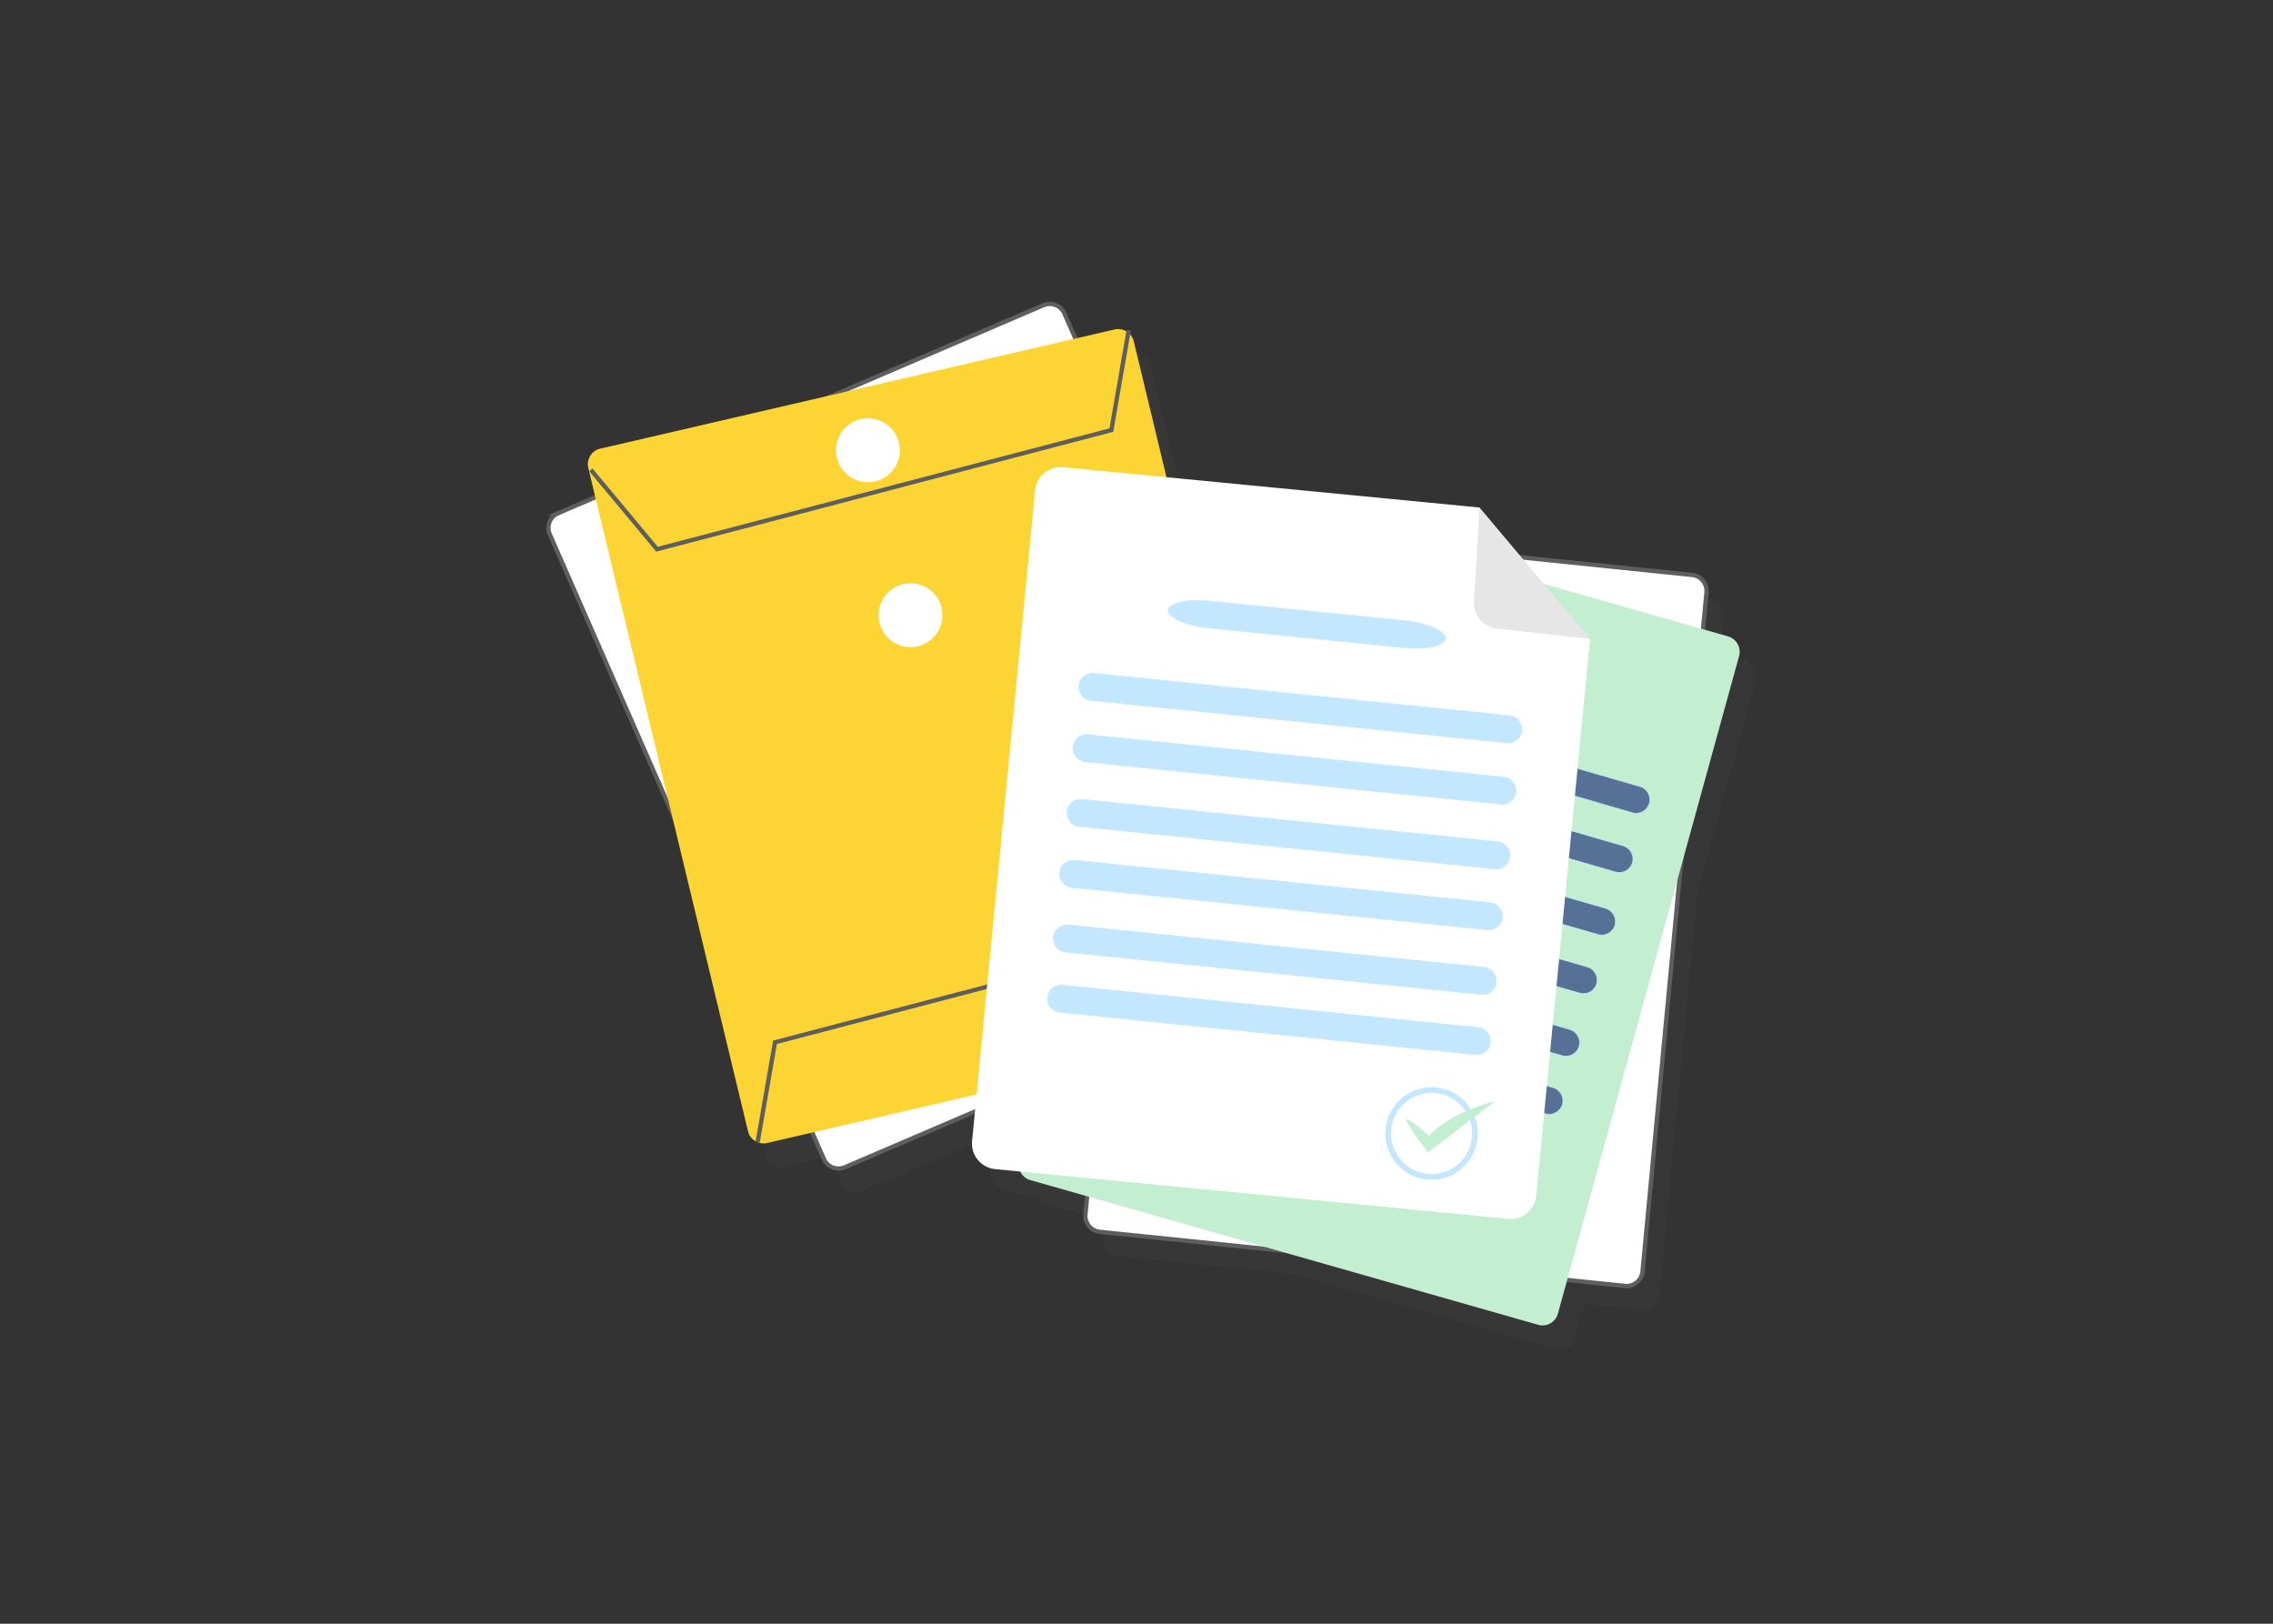 <?xml version="1.0" encoding="UTF-8"?> <svg xmlns="http://www.w3.org/2000/svg" xmlns:xlink="http://www.w3.org/1999/xlink" xmlns:xodm="http://www.corel.com/coreldraw/odm/2003" xml:space="preserve" width="280mm" height="200mm" version="1.1" style="shape-rendering:geometricPrecision; text-rendering:geometricPrecision; image-rendering:optimizeQuality; fill-rule:evenodd; clip-rule:evenodd" viewBox="0 0 28000 20000"><rect x="0" y="0" width="28000" height="20000" fill="#333333" stroke="none"/> <defs> <style type="text/css"> .str2 {stroke:#C3E7FF;stroke-width:70.56;stroke-miterlimit:22.926} .str0 {stroke:#5E5E5E;stroke-width:52.92;stroke-miterlimit:22.926} .str1 {stroke:#C3E7FF;stroke-width:7.62;stroke-miterlimit:22.926} .fil15 {fill:none} .fil6 {fill:#26A244} .fil11 {fill:#3E7560} .fil8 {fill:#577096} .fil16 {fill:#577096} .fil12 {fill:#5E5E5E} .fil10 {fill:#A68A78} .fil9 {fill:#A9303B} .fil7 {fill:#B59514} .fil3 {fill:#C3E7FF} .fil5 {fill:#C3EED0} .fil13 {fill:#DADADA} .fil4 {fill:#DFC9BB} .fil17 {fill:#E6E6E6} .fil2 {fill:#FCD433} .fil14 {fill:#FCD433} .fil1 {fill:white} .fil0 {fill:#4D4D4D;fill-opacity:0.161} </style> </defs> <g id="Слой_x0020_1">  <path class="fil0" d="M14109.94 4393.01l5.43 -31.19m-1745.47 8087.36l-2611.79 684.75 200.04 747.01m-2873.83 -7263.03l460.59 -197.37 -86.99 -361.21c-25.29,-105.02 39.77,-212.54 144.95,-236.92l2912.38 -674.73 2548.56 -1092.12c99.23,-42.54 215.39,2.12 258.76,100.92l135.75 309.35 482.06 -111.68c48.02,-11.13 96.3,-3.74 137.01,17.55 11.51,6.03 22.42,13.16 32.55,21.31 32.48,26.13 56.89,62.64 67.36,106.1l403.28 1674.56 3856.35 373.49 516.76 614.08 2101.86 216.42c107.4,11.04 187.23,106.52 177.11,213.95l-42.84 454.72 307.46 87.59c103.84,29.57 165.83,137.48 137.17,241.51l-722.78 2623.11 -467.25 4959.39c-10.12,107.43 -106.61,188.15 -213.95,177.1l-713.86 -73.5 -114.45 415.35c-28.66,104.03 -137.73,166.73 -241.51,137.16l-3238.57 -922.64 -2162.77 -222.69c-107.35,-11.05 -187.23,-106.39 -177.1,-213.94l21.1 -223.96 -699.09 -199.16c-56.9,-16.21 -101.26,-55.93 -125,-105.67l-310.57 -30.08c-172.38,-16.68 -299.73,-171.4 -283.05,-343.77l35.45 -366.02 -1602.13 686.55c-99.2,42.51 -215.35,-2 -258.75,-100.92l-143.13 -326.18 -554.7 128.51c-105.14,24.35 -211.62,-39.93 -236.91,-144.95l-954.09 -3961.7 -1487.93 -3390.75c-43.41,-98.91 1.68,-216.22 100.91,-258.76z"></path> <path class="fil1 str0" d="M6873.2 6322.13l5979.49 -2562.35c99.23,-42.54 215.39,2.12 258.76,100.92l3376.75 7695.08c43.37,98.8 -1.74,216.25 -100.92,258.75l-5979.48 2562.35c-99.2,42.51 -215.35,-2 -258.75,-100.92l-3376.76 -7695.07c-43.41,-98.91 1.68,-216.22 100.91,-258.76z"></path> <rect class="fil2" x="2884.54" y="27866.44" width="3038.95" height="3038.95"></rect> <rect class="fil3" x="10018" y="27866.44" width="3038.95" height="3038.95"></rect> <rect class="fil4" x="17130.97" y="27866.44" width="3038.95" height="3038.95"></rect> <rect class="fil5" x="13635.22" y="27866.44" width="3038.95" height="3038.95"></rect> <rect class="fil6" x="6451.36" y="27866.44" width="3038.95" height="3038.95"></rect> <rect class="fil7" x="2884.54" y="33109.59" width="3038.95" height="3038.95"></rect> <rect class="fil8" x="10018" y="33109.59" width="3038.95" height="3038.95"></rect> <rect class="fil9" x="13635.23" y="33109.59" width="3038.95" height="3038.95"></rect> <rect class="fil10" x="17151.49" y="33109.59" width="3038.95" height="3038.95"></rect> <rect class="fil11" x="6451.36" y="33109.59" width="3038.95" height="3038.95"></rect> <rect class="fil12" x="8234.69" y="38533.47" width="3038.95" height="3038.95"></rect> <rect class="fil13" x="11826.61" y="38533.47" width="3038.95" height="3038.95"></rect> <path class="fil14" d="M7391.75 5526.63l6337.51 -1468.26c105.18,-24.38 211.65,40.05 236.92,144.96l1967.51 8169.79c25.27,104.91 -39.83,212.56 -144.96,236.91l-6337.51 1468.26c-105.14,24.35 -211.62,-39.93 -236.91,-144.95l-1967.51 -8169.79c-25.29,-105.02 39.77,-212.54 144.95,-236.92z"></path> <polyline class="fil15 str0" points="7278.72,5787.76 8093.52,6764.88 13690.02,5297.61 13904.25,4066.04 "></polyline> <circle class="fil1" cx="10691.56" cy="5545.97" r="393.47"></circle> <circle class="fil1" cx="11216.19" cy="7577.5" r="393.47"></circle> <polyline class="fil15 str0" points="15958.29,12348 15143.49,11370.88 9546.99,12838.15 9332.76,14069.72 "></polyline> <path class="fil1 str0" d="M14373.27 6415.56l6471.16 666.32c107.4,11.04 187.23,106.52 177.11,213.95l-788.24 8366.32c-10.12,107.43 -106.61,188.15 -213.95,177.1l-6471.16 -666.32c-107.35,-11.05 -187.23,-106.39 -177.1,-213.94l788.24 -8366.32c10.13,-107.54 106.54,-188.15 213.94,-177.11z"></path> <path class="fil5" d="M15029.73 6055.75l6256.43 1782.39c103.84,29.57 165.83,137.48 137.17,241.51l-2232.29 8101.45c-28.66,104.03 -137.73,166.73 -241.51,137.16l-6256.43 -1782.39c-103.79,-29.57 -165.86,-137.36 -137.16,-241.5l2232.29 -8101.45c28.69,-104.14 137.66,-166.74 241.5,-137.17z"></path> <path class="fil16 str1" d="M15257.6 8256.33l4944.69 1431.67c88.69,25.67 140.4,119.04 114.85,207.76l0 0c-25.55,88.73 -119.08,140.53 -207.76,114.85l-4944.69 -1431.67c-88.69,-25.68 -140.41,-119.03 -114.85,-207.76l0 0c25.55,-88.72 119.06,-140.52 207.76,-114.85z"></path> <path class="fil16 str1" d="M15049.67 8986.19l4944.7 1431.67c88.69,25.67 140.4,119.03 114.85,207.76l0 0c-25.56,88.73 -119.08,140.53 -207.76,114.85l-4944.7 -1431.67c-88.68,-25.68 -140.4,-119.03 -114.85,-207.76l0 0c25.56,-88.73 119.07,-140.52 207.76,-114.85z"></path> <path class="fil16 str1" d="M14833.92 9756.65l4944.7 1431.67c88.69,25.67 140.4,119.04 114.85,207.76l0 0c-25.56,88.73 -119.08,140.53 -207.76,114.85l-4944.69 -1431.67c-88.69,-25.68 -140.41,-119.03 -114.85,-207.76l0 0c25.55,-88.72 119.06,-140.52 207.75,-114.85z"></path> <path class="fil16 str1" d="M14608.25 10478.21l4944.69 1431.67c88.7,25.67 140.41,119.04 114.85,207.76l0 0c-25.55,88.73 -119.07,140.53 -207.75,114.85l-4944.7 -1431.67c-88.68,-25.68 -140.4,-119.03 -114.85,-207.76l0 0c25.56,-88.72 119.07,-140.52 207.76,-114.85z"></path> <path class="fil16 str1" d="M14392.5 11248.67l4944.7 1431.68c88.69,25.66 140.4,119.03 114.85,207.76l0 0c-25.56,88.72 -119.08,140.52 -207.76,114.85l-4944.7 -1431.68c-88.68,-25.67 -140.4,-119.03 -114.85,-207.76l0 0c25.56,-88.72 119.07,-140.52 207.76,-114.85z"></path> <path class="fil16 str1" d="M14186.72 11964.46l4944.69 1431.67c88.7,25.67 140.4,119.03 114.85,207.76l0 0c-25.55,88.72 -119.08,140.52 -207.76,114.85l-4944.69 -1431.67c-88.68,-25.68 -140.4,-119.04 -114.85,-207.76l0 0c25.55,-88.73 119.06,-140.52 207.76,-114.85z"></path> <polygon class="fil17" points="18225.81,6251.38 19587.71,7869.75 18616.04,8175.09 17739.84,7884.92 18095.44,6331.66 "></polygon> <path class="fil1" d="M18156.68 7399.4l69.13 -1148.02 -5130.94 -496.93c-172.37,-16.69 -327.09,110.69 -343.77,283.06l-776.62 8018.84c-16.68,172.37 110.67,327.09 283.05,343.77l6322.06 612.29c172.38,16.68 327.06,-110.69 343.76,-283.07l664.36 -6859.59 -1147.97 -126.59c-172.13,-18.98 -293.47,-170.9 -283.06,-343.76z"></path> <rect class="fil3 str1" transform="matrix(0.995 0.1 -0.04 0.402 14404.5 7351.44)" width="3436.86" height="830.89" rx="500" ry="500"></rect> <path class="fil3 str1" d="M13475.38 8293.94l5121.26 521.89c91.86,9.35 159.47,91.93 150.24,183.8l0 0c-9.23,91.87 -91.95,159.6 -183.8,150.24l-5121.26 -521.89c-91.85,-9.36 -159.47,-91.93 -150.24,-183.8l0 0c9.23,-91.87 91.94,-159.59 183.8,-150.24z"></path> <path class="fil3 str1" d="M13401.69 9049.25l5121.26 521.89c91.86,9.35 159.47,91.93 150.24,183.8l0 0c-9.23,91.87 -91.95,159.6 -183.8,150.24l-5121.26 -521.89c-91.85,-9.36 -159.47,-91.93 -150.24,-183.8l0 0c9.23,-91.87 91.94,-159.59 183.8,-150.24z"></path> <path class="fil3 str1" d="M13327.58 9845.91l5121.26 521.89c91.86,9.35 159.47,91.93 150.24,183.8l0 0c-9.23,91.87 -91.95,159.6 -183.8,150.24l-5121.26 -521.89c-91.85,-9.36 -159.47,-91.93 -150.24,-183.8l0 0c9.23,-91.87 91.94,-159.59 183.8,-150.24z"></path> <path class="fil3 str1" d="M13234.94 10596.24l5121.26 521.89c91.86,9.35 159.47,91.93 150.24,183.8l0 0c-9.23,91.87 -91.95,159.6 -183.8,150.24l-5121.26 -521.89c-91.85,-9.36 -159.47,-91.93 -150.24,-183.8l0 0c9.23,-91.87 91.94,-159.59 183.8,-150.24z"></path> <path class="fil3 str1" d="M13160.83 11392.9l5121.26 521.89c91.86,9.35 159.47,91.93 150.24,183.8l0 0c-9.23,91.87 -91.95,159.6 -183.8,150.24l-5121.26 -521.89c-91.85,-9.36 -159.47,-91.93 -150.24,-183.8l0 0c9.23,-91.87 91.94,-159.59 183.8,-150.24z"></path> <path class="fil3 str1" d="M13086.72 12133.98l5121.26 521.89c91.86,9.35 159.47,91.93 150.24,183.8l0 0c-9.23,91.87 -91.95,159.6 -183.8,150.24l-5121.26 -521.89c-91.85,-9.36 -159.47,-91.93 -150.24,-183.8l0 0c9.23,-91.87 91.94,-159.59 183.8,-150.24z"></path> <circle class="fil15 str2" cx="17634.3" cy="13961.46" r="534.89"></circle> <path class="fil5" d="M17604.09 13991.67c0,0 -231.02,-209.68 -277.22,-206.13 -46.2,3.55 263.01,408.72 263.01,408.72l824.55 -629.08c0,0 -554.44,131.5 -810.34,426.49z"></path> </g> </svg> 